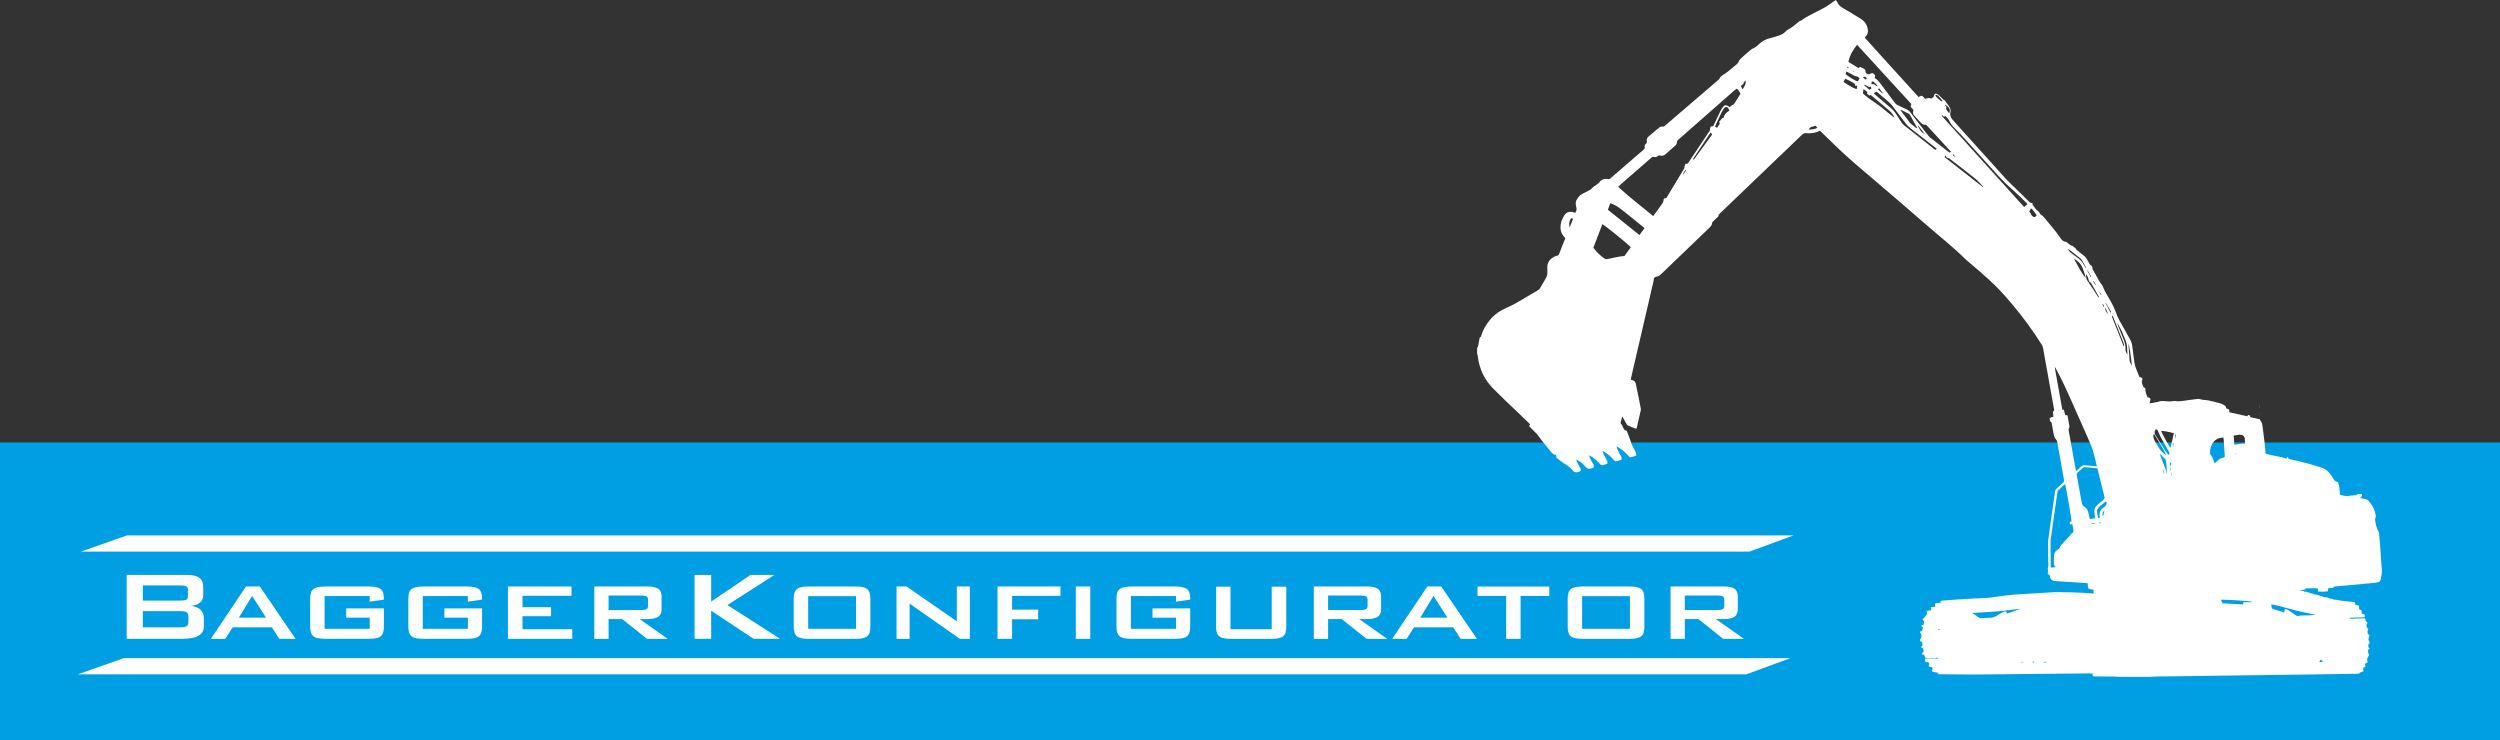 <?xml version="1.0" encoding="UTF-8"?>
<svg xmlns="http://www.w3.org/2000/svg" id="Ebene_1" data-name="Ebene 1" version="1.1" viewBox="0 0 4920 1456.4">
  <rect x="0" y="0" width="4920" height="1456.4" fill="#333333" stroke="none"/>
  <defs>
    <style>
      .cls-1 {
        fill-rule: evenodd;
      }

      .cls-1, .cls-2 {
        fill: #fff;
      }

      .cls-1, .cls-2, .cls-3 {
        stroke-width: 0px;
      }

      .cls-3 {
        fill: #009fe3;
      }
    </style>
  </defs>
  <rect class="cls-3" y="870.8" width="4920" height="585.6"></rect>
  <g>
    <polygon class="cls-1" points="159 1085.6 3442.7 1085.6 3529.5 1053.7 249.7 1053.7 159 1085.6"></polygon>
    <path class="cls-2" d="M249.2,1131.5h119.4c10.8,0,18.7,1.9,23.8,5.6,5,3.7,7.6,10,7.6,18.7v15.3c0,6.2-2.1,11.1-6.2,14.6-4.1,3.6-10.1,5.8-17.8,6.6,8.1,1,14.3,3.5,18.7,7.7,4.3,4.1,6.5,9.6,6.5,16.4v16.1c0,16.4-13.7,24.6-41.1,24.6h-110.8v-125.7ZM281.1,1152v30h74c5,0,8.8-.6,11.2-1.7,2.4-1.1,3.6-3.6,3.6-7.3v-11.9c0-3.7-1.2-6.2-3.6-7.3-2.4-1.1-6.2-1.7-11.2-1.7h-74ZM281.1,1202.7v31.9h74c5.6,0,9.6-.7,12-2.1,2.4-1.4,3.7-4.4,3.7-9.1v-9.5c0-4.7-1.2-7.7-3.7-9.1-2.4-1.4-6.4-2.1-12-2.1h-74Z"></path>
    <path class="cls-2" d="M484.1,1154.2h27.3l70.3,103.1h-32l-14.6-22.7h-77.2l-14.6,22.7h-28.4l69.2-103.1ZM523.5,1215.6l-27.3-42.9-26.2,42.9h53.5Z"></path>
    <path class="cls-2" d="M638.8,1173.2v64.3h88.8v-21.9h-46.3v-18.3h74.2v35.6c0,4.9-.5,8.9-1.5,11.9-1,3.1-2.7,5.6-5,7.4-2.3,1.9-5.4,3.2-9.2,3.9-3.9.7-8.7,1.1-14.6,1.1h-84.4c-5.7,0-10.5-.4-14.5-1.1-4-.7-7.1-2-9.4-3.9-2.3-1.9-4-4.3-5-7.4-1-3.1-1.5-7.1-1.5-11.9v-54.3c0-4.9.5-8.9,1.5-12.1,1-3.2,2.7-5.6,5.1-7.4,2.4-1.8,5.5-3,9.4-3.8,3.9-.7,8.7-1.1,14.3-1.1h84.4c11,0,18.8,1.5,23.4,4.6,4.6,3.1,6.9,9.3,6.9,18.5v2.7l-27.9,4.1v-11h-88.8Z"></path>
    <path class="cls-2" d="M832,1173.2v64.3h88.8v-21.9h-46.3v-18.3h74.2v35.6c0,4.9-.5,8.9-1.5,11.9-1,3.1-2.7,5.6-5,7.4-2.3,1.9-5.4,3.2-9.2,3.9-3.9.7-8.7,1.1-14.6,1.1h-84.4c-5.7,0-10.5-.4-14.5-1.1-4-.7-7.1-2-9.4-3.9-2.3-1.9-4-4.3-5-7.4-1-3.1-1.5-7.1-1.5-11.9v-54.3c0-4.9.5-8.9,1.5-12.1,1-3.2,2.7-5.6,5.1-7.4,2.4-1.8,5.5-3,9.4-3.8,3.9-.7,8.7-1.1,14.3-1.1h84.4c11,0,18.8,1.5,23.4,4.6,4.6,3.1,6.9,9.3,6.9,18.5v2.7l-27.9,4.1v-11h-88.8Z"></path>
    <path class="cls-2" d="M999.6,1154.2h125.2v18.3h-96.5v22.4h56.2v17.8h-56.2v25.6h97.9v19h-126.6v-103.1Z"></path>
    <path class="cls-2" d="M1169.6,1154.2h105.1c9.4,0,16.3,1.5,20.7,4.5,4.5,3,6.6,8.2,6.6,15.5v24.4c0,7.2-2.2,12.2-6.6,15.2-4.4,3-11.3,4.5-20.7,4.5h-16l55.4,39h-40.8l-48.8-39h-26.8v39h-28.1v-103.1ZM1197.7,1172v28.5h64.8c4.2,0,7.5-.5,9.6-1.6,2.2-1,3.3-3.3,3.3-6.7v-11.9c0-3.4-1.1-5.6-3.3-6.7-2.2-1.1-5.4-1.6-9.6-1.6h-64.8Z"></path>
    <path class="cls-2" d="M1563.6,1166.5c1-3.2,2.7-5.7,5.1-7.5,2.4-1.9,5.5-3.1,9.4-3.8,3.9-.7,8.6-1,14.3-1h90.2c5.7,0,10.4.3,14.3,1,3.9.7,7,1.9,9.4,3.8,2.4,1.9,4.1,4.4,5.1,7.5,1,3.2,1.5,7.2,1.5,12.1v54.3c0,4.9-.5,8.9-1.5,12.1-1,3.2-2.7,5.6-5.1,7.4-2.4,1.8-5.5,3-9.4,3.8-3.9.7-8.7,1.1-14.3,1.1h-90.2c-5.7,0-10.5-.4-14.5-1.1-3.9-.7-7.1-2-9.4-3.8-2.3-1.8-3.9-4.3-5-7.4-1-3.2-1.5-7.2-1.5-12.1v-54.3c0-4.9.5-8.9,1.5-12.1ZM1684.6,1237.5v-64.3h-94.1v64.3h94.1Z"></path>
    <path class="cls-2" d="M1764.4,1154.2h19.6l99,68.5v-68.5h25.7v103.1h-19.6l-99-69.4v69.4h-25.7v-103.1Z"></path>
    <path class="cls-2" d="M1963.2,1154.2h123.8v18.5h-95.2v27h51.3v19h-51.3v38.5h-28.7v-103.1Z"></path>
    <path class="cls-2" d="M2117.2,1154.2h28.4v103.1h-28.4v-103.1Z"></path>
    <path class="cls-2" d="M2225.6,1173.2v64.3h88.8v-21.9h-46.3v-18.3h74.2v35.6c0,4.9-.5,8.9-1.5,11.9-1,3.1-2.7,5.6-4.9,7.4-2.3,1.9-5.4,3.2-9.3,3.9-3.9.7-8.7,1.1-14.6,1.1h-84.4c-5.7,0-10.5-.4-14.5-1.1-3.9-.7-7.1-2-9.4-3.9-2.3-1.9-3.9-4.3-5-7.4-1-3.1-1.5-7.1-1.5-11.9v-54.3c0-4.9.5-8.9,1.5-12.1,1-3.2,2.7-5.6,5.1-7.4,2.4-1.8,5.5-3,9.4-3.8,3.9-.7,8.6-1.1,14.3-1.1h84.4c11,0,18.8,1.5,23.5,4.6,4.6,3.1,6.9,9.3,6.9,18.5v2.7l-27.9,4.1v-11h-88.8Z"></path>
    <path class="cls-2" d="M2421.6,1238.3h81.1v-83.8h28.7v78.7c0,4.9-.5,8.8-1.5,11.9-1,3.1-2.7,5.5-5.1,7.3-2.4,1.8-5.5,3.1-9.4,3.8-3.9.7-8.7,1.1-14.6,1.1h-77.2c-5.7,0-10.5-.4-14.5-1.1-4-.7-7.1-2-9.4-3.8-2.3-1.8-4-4.3-5-7.3-1-3-1.5-7-1.5-11.9v-78.7h28.4v83.8Z"></path>
    <path class="cls-2" d="M2585.6,1154.2h105.1c9.4,0,16.3,1.5,20.7,4.5,4.5,3,6.6,8.2,6.6,15.5v24.4c0,7.2-2.2,12.2-6.6,15.2-4.4,3-11.3,4.5-20.7,4.5h-16l55.4,39h-40.8l-48.8-39h-26.8v39h-28.1v-103.1ZM2613.7,1172v28.5h64.8c4.2,0,7.5-.5,9.6-1.6,2.2-1,3.3-3.3,3.3-6.7v-11.9c0-3.4-1.1-5.6-3.3-6.7-2.2-1.1-5.4-1.6-9.6-1.6h-64.8Z"></path>
    <path class="cls-2" d="M2809,1154.2h27.3l70.3,103.1h-32l-14.6-22.7h-77.2l-14.6,22.7h-28.4l69.2-103.1ZM2848.5,1215.6l-27.3-42.9-26.2,42.9h53.5Z"></path>
    <path class="cls-2" d="M2992.5,1257.3h-28.4v-84.5h-56.3v-18.5h141.2v18.5h-56.5v84.5Z"></path>
    <path class="cls-2" d="M3086.8,1166.5c1-3.2,2.7-5.7,5.1-7.5,2.4-1.9,5.5-3.1,9.4-3.8,3.9-.7,8.6-1,14.3-1h90.2c5.7,0,10.4.3,14.3,1,3.9.7,7,1.9,9.4,3.8,2.4,1.9,4.1,4.4,5.1,7.5,1,3.2,1.5,7.2,1.5,12.1v54.3c0,4.9-.5,8.9-1.5,12.1-1,3.2-2.7,5.6-5.1,7.4-2.4,1.8-5.5,3-9.4,3.8-3.9.7-8.7,1.1-14.3,1.1h-90.2c-5.7,0-10.5-.4-14.5-1.1-3.9-.7-7.1-2-9.4-3.8-2.3-1.8-3.9-4.3-5-7.4-1-3.2-1.5-7.2-1.5-12.1v-54.3c0-4.9.5-8.9,1.5-12.1ZM3207.7,1237.5v-64.3h-94.1v64.3h94.1Z"></path>
    <path class="cls-2" d="M3287.6,1154.2h105.1c9.4,0,16.3,1.5,20.7,4.5,4.5,3,6.6,8.2,6.6,15.5v24.4c0,7.2-2.2,12.2-6.6,15.2-4.4,3-11.3,4.5-20.7,4.5h-16l55.4,39h-40.8l-48.8-39h-26.8v39h-28.1v-103.1ZM3315.7,1172v28.5h64.8c4.2,0,7.5-.5,9.6-1.6,2.2-1,3.3-3.3,3.3-6.7v-11.9c0-3.4-1.1-5.6-3.3-6.7-2.2-1.1-5.4-1.6-9.6-1.6h-64.8Z"></path>
    <polygon class="cls-1" points="153 1327.1 3436.7 1327.1 3523.5 1295.2 243.7 1295.2 153 1327.1"></polygon>
    <path class="cls-2" d="M1366.9,1131.5h32.7v52.4l77.3-52.4h47l-92.4,59.2,103.8,66.5h-52.2l-83.5-55.3v55.3h-32.7v-125.7Z"></path>
  </g>
  <g>
    <path class="cls-2" d="M2907.9,684.3c.5-1.7,1.1-3.4,1.4-5.2.7-3.8,1.3-7.6,2.1-11.5.4-1.9.6-3.9,2.8-4.8.4-.2.6-.8.7-1.2,3.3-12.2,9.6-22.9,17.7-32.5,6.1-7.3,13.4-13.4,21.7-18,5.4-3,11-5.8,16.7-8.2,8.2-3.4,15.6-8.2,23.2-12.6,10.9-6.3,21.6-12.8,32.5-19.1,1.8-1.1,3.3-2.4,4.3-4.3,3.8-6.7,7.9-13.3,11.6-20.1,2.3-4.2,2.8-8.8,2.7-13.5,0-4.5-.7-9,.6-13.5,1.4-5,4.2-8.9,8.3-11.8,3.2-2.2,6.5-4.3,10.4-4.9,1.8-.3,2.9-1.2,3.6-3,3.9-10,7.9-20,11.8-30,.2-.5.3-1,.4-1.3-.2-.4-.2-.7-.4-.9-9.9-9.4-10.5-20.8-6.9-33,1.1-3.5,2.9-6.9,4.8-10.1,4.4-7.4,11.3-9.7,19.4-6.8.8.3,1.7.6,2.7.9,2-3.5,3.6-6.6,2.2-10.9-1-3.4-1.4-7.2-.9-10.7.3-2.6,2.4-5,3.8-7.4,1.2-1.8,2.5-3.7,4.1-5.1,2-1.7,4.4-3,6.7-4.3,1.5-.9,3.3-1.4,4.8-2.3,2.4-1.2,4.8-2.5,7.1-3.8,1.1-.6,2.5-1.1,3.2-2,3.8-4.8,9.3-7.3,14-11,1.4-1.1,2.6-2.4,3.6-3.8,3.5-4.6,8.3-5.8,13.7-5.5.6,0,1.3.2,1.9.3,2.1.6,3.6,0,5.2-1.5,15-13,30-25.9,45-38.9,6.8-5.8,13.5-11.7,20.3-17.5,1.8-1.5,2.7-3,2.1-5.3-.7-2.5.3-4.6,2.3-6.2,1.8-1.4,2.2-3,1.9-5.1-.7-4.1.8-7.2,4-9.8,6.4-5.2,12.6-10.7,19-16,2.4-2,5.1-3.6,8.5-3,2.1.4,3.4-1,4.7-2.2,14.5-12.5,29.1-24.9,43.6-37.4,20.4-17.5,40.9-35.1,61.3-52.6,1.2-1,2-2.2,2.7-3.8,1-2.2,3.6-3.8,5.7-5.5,1.1-.9,2.4-1.4,3.6-2.1,8.9-6.1,16.8-13.3,25-20.2,1.2-1,1.9-2.2,2.5-3.7.8-2.1,2-4.3,3.6-5.8,6.3-5.8,12.7-11.4,19.3-16.9,1.9-1.6,3.9-3.1,6.2-4,3.9-1.6,7-4.3,10-7.2,6.7-6.3,14.3-10.9,23.5-12.8,5.9-1.2,11.7-3.4,17.4-5.2,4.7-1.5,9-3.9,12.4-7.7,2.5-2.8,5.9-4.3,9.1-6.3,5.4-3.3,10.2-7.5,15.1-11.5,1.8-1.4,3.3-3.2,5.9-3.5.8,0,1.6-.9,2.3-1.4,5.2-4.1,11-7.2,16.9-10.2,8.6-4.4,17.2-9.1,25.9-13.4,6.8-3.4,12.6-8.2,18.8-12.4,1.6-1.1,3.2-2.1,5.2-3.3,1.2,1.9,2.3,3.5,3.1,5.2,2.2,4.8,5.9,7.9,10.4,10.5,11.8,6.8,23.4,13.9,35,21,7.9,4.8,12.6,11.8,14.2,20.8,1,5.7-.2,10.8-4.8,14.8-.3.3-.5.6-.8.9,0,0,0,.2-.4.9,34.9,39,70.5,77.6,105.8,116.7,1.4-.6,2.7-1.1,3.9-1.8,1.9-1,3.4-.7,4.8.9,1.4,1.6,2.9,3.2,4.3,4.7,6.7-2.2,7.2-2.2,12-.5,1.1-.7,2.2-1.6,3.4-2.3,1.2-.7,1.7-1.6,1.9-3.1.7-4.3,3.6-5.7,7.2-3.3,2.8,1.8,5.2,4.2,7.5,6.6,1.7,1.7,3,3.8,5.5,4.7.9.3,1.6,1.3,2.2,2.1,2.1,2.9,3.9,6.1,6.2,8.8,3.9,4.6,5.3,9.7,3.6,15.5-.5,1.7,0,3.1.4,4.8,1.3,5.2,4.9,8.7,8.3,12.4,13.5,15,27.1,30,40.6,45,13.9,15.4,27.7,30.8,41.6,46.1,6.8,7.5,13.4,15.1,20.3,22.4,5.9,6.2,12.2,12,18.3,17.9,8.4,8.2,16.8,16.5,25.2,24.8,2,2,4,3.5,7.4,2.9-1.1,2.2-.2,3.5,1,5,2.1,2.5,3.9,5.4,6,7.9.9,1.2,2.3,2,3.5,2.9.4.3.8.7,1.2,1,2.2,1.6,1.9,4.9,4.8,6.3,2.2,1.1,4.1,3.1,5.7,5,11.3,13.9,23.3,27.1,33.3,41.9,2.2,3.3,4.9,6,9.2,6.3,1,0,2.1.9,3,1.6,2.1,1.5,4.1,3.2,6.2,4.7,1,.7,2.2,1,3.4,1.5.8.4,1.9.6,2.3,1.2,1.7,2.4,5.4,2.7,6,6.2.1.7,1.3,1.2,2,1.7,4.7,3.7,9.4,7.3,14,11.1,1.7,1.5,3.3,3.3,4.5,5.2,2.3,3.6,4.2,7.4,6.3,11.1.6,1.1,1.2,2,2.7,2.5,1.7.6,2.5,2.3,2.5,4.3,0,1.1,0,2.3.5,3.2,4.6,8.4,9.3,16.8,14.1,25.1,1.7,2.9,4.5,5.2,5.7,8.2,5.4,13.9,14.4,25.9,20.8,39.2,3.3,6.7,5.7,13.9,8.6,20.8,1.1,2.6,2.3,5.2,3.7,7.7,6.7,12,13.3,24,20.2,35.9,2.7,4.7,4.4,9.5,5,14.9,1.2,10.7,2.6,21.3,4.2,32,.5,3.4,1.4,6.9,2.6,10.1,2.2,6.1,4.8,12,7.2,18.2.9.1,1.8.2,2.6.4,2.6.8,4.2,2.8,3,5.3-2,4.1-.4,7.3,1,10.9,1,2.5,2.3,4.6,4.9,5-.2,6.6,1.8,12.4,4.5,18.2.7,0,1.4,0,2.1.3,3.1.9,4,2.6,3.2,5.8-.4,1.8-.8,3.5-1.4,5.9,3-.5,5.3-.8,7.5-1.3,4.3-.9,8.7-1.6,12.9-2.8,4.8-1.4,9.5-.3,14.3,0,4.1.3,8.1.4,12.2-.4,3.1-.6,6.4.2,9.6.3,1.7,0,3.4,0,5-.2,9.1-1.2,18.2-2.5,27.3-3.7,1.9-.3,3.8-.6,5.8-.7,2.4-.2,4.7,0,7.1,1,2.7,1,5.8.8,8.7,1.2,1.9.2,3.9.3,5.7.7,7.9,1.9,15.9,3.7,23.7,6,3.4,1,6.6,3,9.5,5.1,1.1.8,1.1,2.9,1.7,4.7,1.6.6,3.9.8,5,2,1,1.1.9,3.4,1.3,5.6,11.4,2.5,23.1,5.2,35,7.8.3-.6.5-1.2.9-1.6,1.5-1.5,3.8-1.2,4.2.8.5,2.5,1.9,2.8,4,3.2,4.8.9,9.5,2.2,14.7,3.4,0-.3.3-.9.3-1,.7,1.3,1.4,3.1,2.5,4.7,1.9,2.6,2.9,5.5,3.3,8.6,1.4,10.7,2.8,21.3,4,32,.9,7.8,1.5,15.7,2.2,23.7,1,.3,2,.6,3,.8,10,2.1,20,4.1,30,6.3,2.6.6,5.1,1.6,7.9,2.5.5-1,1.1-2.1,1.8-3.4.6.4,1.3.6,1.4,1,.5,3,2.8,3.3,5.1,3.8,20.8,4.2,41.3,9.9,61.4,16.5,7.4,2.4,13.1,7.2,17.5,13.5,2.7,3.9,5.2,8,7.9,11.9.6.9,2,1.4,3.1,1.8,3.7,1.1,3.7,1,4.3,4.7.2,1.5,1.4,2.8,1.5,4.2.6,5.6,1.1,11.3,1.6,17.4,6.7,1,13.8,3.9,21.4,1.1,1.1-.4,2.7.7,3.6.2,1.7-.9,3.3-.9,5.1-.5.5.1,1.2,0,1.5-.2,3.3-4,7.6-1.3,11.5-2.2.2,3.6-.5,6.1-3.9,7.6,3.2.6,6.1,1.2,9,1.7,4,.7,7.3,2.4,9.6,6,.4.7.9,1.3,1.4,1.8,6.7,7.4,9.5,16.5,11.3,26,.2,1,0,2.5-.5,3.3-1.3,1.7-1.2,3.4-.9,5.2,1.2,7.8,2.6,15.6,6.9,22.5.5.8.7,1.9.8,2.9.8,8.6,1.7,17.3,2.3,25.9.9,13.3,1.7,26.6,2.5,39.9,0,.9.4,1.7.6,2.6v9.3c-.3,2-.4,4-.8,6.1-.5,2.7-.9,5.3-1.6,7.9-.6,2.4-2.4,4-4.8,4.6-2.8.7-5.6,1.3-8.4,1.5-19.9,1.9-39.9,3.7-59.9,5.5-5.9.5-11.9,1-17.8,1.5-.4,0-.7.2-1.2.3-.3.8-.6,1.6-.9,2.5-3.4.2-6.8.5-10.2.7,0,2.2-.2,4-.3,6-6.6.8-12.8,1.1-19.3.3-.3-2.1-.6-4-.9-6.1-8.1-.5-15.8-.5-23.5.3-.5,0-1.2.3-1.3.6-.6,2.7-2.7,1.8-4.4,2.1-1.7.3-3.7-.2-5.9,1.3,3.3,1.2,6.6-.4,8.7,2.4,3.2-.7,6.1.5,8.9,1.5,2.8.9,5.3,2.4,8.4,2.2.3,0,.7.7,1.1,1,.4.3.9.7,1.3.7,2.7-.3,5.2.6,7.8,1.3,2.9.7,5.4,3.3,8.8,2.3.2,0,.8.3.9.6.6,1.4,1.8,1.2,3,1.2,1,0,2.1-.1,3.1,0,3.9.9,7.3,3.4,11.5,3,.3,0,.8.2,1,.5.9,1.4,2.2,1,3.5,1.1,1.3.1,2.5.3,3.8.5,4.1.7,8.3,1.6,12.4,2.1,7.5.9,15.1,1.4,22.7,2.2.6,1,1.3,2.1,2,3.1-.5.6-1,1.2-1.6,1.9,2.7.5,5.3.8,7.6,1.6.8.3,1.4,1.6,1.7,2.6.2.6-.4,1.5-.4,2.2-.2,2,1,3.5,2.8,3.9q2.9.6,2.5,3.7c-.4,2.9.5,4.3,3.5,4.7,1.8.3,2.5,1.2,2.6,2.8,0,1.1,0,2.2,0,3.5-10.1.3-19.9.7-30.3,1,1.3,1.4,2,2,3.7,1.9,8.5-.4,17.1-.6,25.6-.8.5,0,1,.2,1.5.3.2.5.5,1,.7,1.5.9,2.1.4,5,3.5,6,.4.1.7,2.2.4,2.4-3,2.2-1,5-.9,7.5,0,.7.8,1.6,1.4,2,1.8.9,1.8,1.7.6,3.2-1.2,1.4-1,7.7.5,8.3,3.8,1.7,2.2,4.2,1.4,6.4-1.1,3-1.2,5.6.9,8.3,1,1.3,1.5,2.7-.6,3.8-.6.3-1.1,1.3-1.2,2.1-.5,3-.2,5.8,2.4,8.3-1.9,1-3.6,1.7-3.1,4,.4,1.8,0,4,.9,5.5,1.4,2.8,1.7,2.8-.2,5.3-2.2,2.9-3.4,5.9-1.9,9.6.8,2,.3,2.8-1.7,3.4-3.2.8-3.7,1.7-2.6,4.8.3.9.4,1.8.7,2.8-5.4,1.3-5.5,1.5-4.2,6.9.2.8-.2,1.8-.2,2-2.8,1.1-5.6,1.4-6.9,2.9-1.6,1.9-3.2,1.8-5,1.8-26.8.4-53.6.9-80.4,1.3-34.3.5-68.6.9-102.9,1.3-17.5.2-35,.5-52.4.7-23.6.3-47.1.7-70.7,1-28.9.4-57.7.7-86.6,1.1-4.9,0-9.8.4-14.7.7h-61.4c-1.5-.2-3.1-.5-4.6-.5-13.6-.2-27.2-.3-40.8-.4-1.6,0-3.1,0-4.7,0-.9-1.1-1.7-2.2-2.8-3.5,1-.6,1.8-1,3.4-1.9-3.3-.2-5.8-.5-8.4-.5-24.2.2-48.4.5-72.6.7-28.6.3-57.2.6-85.8.9-23,.2-46.1.6-69.1.6-22.3,0-44.5-.3-66.8-.5-1.4,0-2.8-.2-5-.3,1.4-1.1,2.1-1.7,2.9-2.3-3.9-.7-7.6-1.4-11.3-2.1-2.3-.4-2.9-1.7-2-3.9,1.7-3.9.5-5.7-3.8-6-3.3-.2-3.7-.7-2.4-3.6,1.4-3.1,0-5.5-3.6-5.7-.5,0-1,0-1.6,0-1.7-.1-2.6-1.1-2.6-2.7,0-1.3.1-2.5.2-4.2h25.7c-1.3-1.3-1.9-1.9-2.3-2.4-.4,0-.7,0-.7,0-.6,1.8-2.2,1.6-3.5,1.6-4.9,0-9.8,0-14.8,0-3.5,0-4-.4-5.1-3.5-.3-1-.6-2-1-3.1-1.2-.2-2.5-.5-3.7-.7-.7-1.6-1.1-3.1.9-4,1.4-.6,1.8-1.7,1.4-3.2-.4-1.8-.6-3.6-.9-5.2-.4-.3-.6-.4-.9-.5-1-.4-2.6-.4-3-1.1-.9-1.6,1-2,1.8-2.8.5-.5,1-1.6.9-2.3-.2-2-.7-4-1.1-6.2-1.3-.2-2.4-.4-3.5-.6-1.6-2.6.4-4.5,1.4-6.4,1.7-3,1.5-7.2-.8-9.6-.5-.6-.9-1.5-.9-2.3,0-1.2.9-1.7,2.1-1.7.6,0,1.2-.2,2-.3.3-1.4.6-2.8,1-4.2.5-1.9.7-3.5-1.5-4.6-.6-.3-.7-1.4-1.3-2.4,1.7-.4,2.9-.7,4.4-1.1.3-1.5.7-3.1,1.1-4.7.5-1.7.1-2.9-1.4-4-1.9-1.4-1.8-2.5.3-4.1,2.1-1.6,3.8-3.4,5.3-5.7,1.7-2.5,2.2-4.6.8-7.1,2.1-4,6.3-1.5,9.4-3.2-.2-.9-.3-1.9-.5-2.9-.5-2.4-.2-3.1,2.2-3.3,1.9-.2,3.8-.2,6.1-.3-.2-1.4-.2-2.4-.4-3.4-.6-2.7-.2-3.5,2.6-3.8,2.5-.3,5.1-.4,7.8-.6.3-1.3.6-2.5.9-3.9.7-.2,1.5-.4,2.2-.5,13.7-1,27.3-2.2,41-3,16.1-1,32.3-1.5,48.5-2.5,6.1-.4,12.2-1.5,18.4-2.3,5.4-.7,10.7-1.5,16.1-2.2,6.5-.8,13.1-1.5,19.7-2,12.1-.9,24.3-1.6,36.4-2.3,14.9-.9,29.7-1.9,44.6-2.6,6.5-.3,13.1.3,19.7.4,3.3,0,6.7,0,10,.1,8.3.3,16.7.5,25,1,6.3.3,12.5.9,19.2,1.4-.1-2.7-.3-5.1-.4-7.4-2.4-.5-4.6-.8-6.7-1.2-2.8-.5-3.7-1.4-4.1-4.2-.3-2.3-.4-4.6-.6-7.3-1.1-.2-2.1-.5-3.2-.6-14.5-.9-28.9-1.8-43.4-2.7-5.9-.4-11.9-.8-17.8-1.2-5.3-.3-9.2-3.8-10-9-.2-1-.2-2-.3-3.3-1.1-.3-2.2-.5-3.8-.9,0-1.9.1-3.9.3-5.9,0-.3.6-.8.5-1-2.2-4.9,1.1-9.7.3-14.7-.7-5.2-.2-10.6-.3-15.9,0-5.2.1-10.4-.2-15.5-.6-9.6.7-19.1,2.1-28.6,3.1-21.3,6.1-42.5,9.1-63.8.8-5.5,1.6-11,2.3-16.5.4-3.2,1.8-5.8,4.3-8,3.8-3.3,7.4-6.9,11.3-10.1,2.2-1.8,2.8-3.6,2.2-6.3-2.8-15-5.4-30.1-8.1-45.1-1.7-9.4-3.4-18.8-5-28.3-.4-2.2-1-4.2-2.6-5.9-2.6-2.7-3.9-6-4.5-9.7-1.1-6.9-2.5-13.8-3.7-20.6-.4-2.4-.7-4.8-3.5-5.1-.4-2.1-.7-3.9-1-6,1.8-1.9,4.6-2.4,7.6-3.2-.4-3.4-.7-6.7-1.1-10.2,2.8-.7,2.7-2.5,2.3-4.8-5.3-29.4-10.6-58.8-15.9-88.3-1.9-10.7-3.7-21.4-5.7-32.1-.4-2-1.2-4-2.2-5.7-17.3-27.7-36.6-54-57.6-79.1-15-17.9-30.6-35.3-48-50.8-11.5-10.2-22.9-20.6-34.8-30.3-4-3.3-8-6.6-11.7-10.2-22.5-22.4-47.6-41.9-71.4-62.7-34.7-30.3-69.9-60.2-104.8-90.2-19-16.3-38.2-32.2-56.8-49-15.2-13.7-29.6-28.2-44.4-42.4-2.4-2.3-4.8-4.7-7.1-6.9-.5,0-.8-.2-1,0-8.3,4.5-17.2,5.5-26.4,4.6-3.3-.3-5.5.6-7.9,2.9-52.1,50-104.3,100-156.5,150-2,1.9-3.9,3.8-5.8,5.7-1.1,1.1-2.7,2-2.2,4.2.1.6-1.1,1.7-1.8,2.4-2.7,2.6-5.4,5.3-8.2,7.8-1.6,1.4-2.8,2.9-3,5.2-.3,2.9-2,5.1-4.2,7.2-32.1,30.7-64.1,61.5-96.1,92.3-2.3,2.3-4.8,4-8,4.4-2.8.4-4.7,1.9-6.1,3.7-.2,2-.1,3.7-.5,5.2-13.3,57.2-26.6,114.5-39.9,171.7-1.5,6.6-3,13.1-4.5,19.7-.2.9-.2,1.7-.4,2.7,1,.3,1.8.7,2.7.9,4.1.9,6.4,3.5,7.2,7.6,1.8,8.9,3.7,17.7,5.5,26.6,1.5,7.2,2.8,14.5,4.2,21.7.2,1,.4,2.1.1,3-2.6,11.7-5.3,23.5-8,35.2,0,.4-.3.7-.6,1.4-.9-.1-1.9,0-2.8-.4-4.2-1.6-8.4-3.4-12.6-5.1-2.5-1-3.9-2.8-5-5.1-2.3-4.3-4.7-8.5-7.1-12.8-.3,0-.6.1-.8.2-1,4-2,7.9-2.8,11.9-.1.5.1,1.4.5,1.7,2.8,2.4,3.5,5.9,5.1,9,.6,1.1,1.4,2.2,2.2,3.2.3.4.8,1,1.1,1,3.4-.7,3.7,2.1,4.4,4.1,2.6,6.7,5.3,13.5,7.6,20.3,2,6,4.9,11.4,8,16.8.9,1.7,1.4,3.6,2,5.4.6,2-.3,3.2-2.2,3.7-2.9.8-5.7,1.6-8.6,2.4-1.5.5-2.4-.3-3.4-1.2-2.7-2.8-5.4-5.5-8.1-8.4-4.7-4.9-10.5-8.2-16.6-11.9.7,4.3,2.2,7.8,4,11.2,1.3,2.5,2.8,5,4.2,7.4.4.8.9,1.6,1.2,2.4,1.5,4.2.9,5.5-3.4,6.7-2.7.7-5.7,2.2-8.2,1.6-2.3-.6-4.1-3.4-5.9-5.3-5.5-6-11.6-10.9-19.6-14.9.8,2.5,1.3,4.6,2.2,6.5,1.6,3.3,3.4,6.4,5.1,9.6.7,1.3,1.5,2.5,2,3.8,1.5,3.9.8,5.4-3.2,6.5-2.6.7-5.5,2.2-7.8,1.6-2.3-.6-4.1-3.3-6-5.3-5.3-5.6-11.1-10.5-18.8-14.1.9,2.5,1.4,4.6,2.3,6.5,1.6,3.2,3.5,6.4,5.2,9.5.5.9,1.2,1.8,1.4,2.7,1,4.4,1.5,4.9-3.3,6.8-5.6,2.2-9.2,1-13-3.5-4.7-5.7-10.5-10.3-17.7-13.7.2,1.1.2,1.9.5,2.6,1.2,2.7,2.5,5.4,3.8,8,1.1,2.2,2.6,4.2,3.6,6.4,2.2,4.5,1.4,5.5-3.2,7.3-5.1,2-8.5,1.1-12-3.2-4.5-5.5-10.4-9.6-16.5-13.3-5.5-3.4-10.4-7.7-15-11.2-.4-2.1-.5-3.5-1-4.8-.6-1.6-2.4-1.2-3.6-1.7-1.7-.8-3.6-1.8-4.7-3.2-8.8-10.8-18-21.4-26.1-32.9-4.4-6.3-10.3-10.7-15.2-16.3-1.1-1.2-2.4-2.3-3.7-3.6.8-1.1,1.4-2,2.2-3-.4-.6-.8-1.3-1.3-1.8-5.7-5.5-11.4-11-17.1-16.5-18.3-17.6-36.9-34.9-54.7-53-17.1-17.3-26.9-38.4-29.8-62.7-.2-2-.9-4-1.4-6,0-3.9,0-7.8,0-11.7ZM3418,174.7c-1.8,1.2-3.7,2.3-5.3,3.7-29.8,26.1-59.5,52.3-89.3,78.5-6.8,6-13.6,12-20.4,18-1.6,1.4-2.8,2.7-2.8,5.2,0,2.4-1.3,4.7-3.2,6.4-6.5,5.7-13,11.5-19.5,17.2-3.2,2.8-6.8,3.6-10.8,2.3-1.6-.5-2.7-.2-3.9.9-2.2,2-4.8,2.8-7.5,2-2.5-.8-4,.2-5.8,1.8-19.2,16.8-38.4,33.5-57.6,50.2-2.4,2.1-4.7,4.3-7.2,6.6,21.9,20.9,45.9,38.6,68.5,57.6.6-.4.9-.5,1-.7,6.1-8.4,12.1-16.8,18.2-25.2.3-.5.5-1.1.7-1.7.4-1.9.7-3.9,1.2-5.7.2-.7,1.4-1.8,1.8-1.7,3.5.9,4.2-1.9,5.4-3.9,11-18.2,21.9-36.4,32.9-54.6.3-.5.8-1.3.7-1.7-1.2-2.2,1.5-3.6,1.1-5.8-.2-.8,1-2.2,2.5-1.7,1.7.5,2.7-.6,3.6-1.7.8-1,1.5-2.1,2.2-3.2,12.5-18.7,25.1-37.4,37.5-56.2,1.4-2.1,3.8-3.9,3.2-7.1-.2-1.2.5-2.6,1.1-3.9.3-.8,1.3-1.9,1.8-1.8,4.1.7,4.6-2.5,5.8-5,3.8-8.1,7.5-16.2,11.5-24.2,1.7-3.3,3.8-6.5,6-9.5,2.1-2.9,5-3.4,8.2-1.8,1.6.8,3,1.9,4.3,2.7,2.2-1.6,4.1-3.5,6.3-4.5,1.3-.6,2.2-1.1,2.9-2.2,4.1-6.5,8.2-13.1,12.3-19.6-2.4-3.6-3.7-7.3-7.3-9.9ZM4126.7,917.6c-1.2-5.1-2.4-9.5-3.4-13.9-2.9-13.5-7.4-26.4-13.1-38.9-11.2-24.8-22-49.7-33-74.5-9.5-21.5-19.3-43-30.6-63.7-.6-1.2-1.3-2.4-2-3.5-.3.1-.5.2-.8.3,5,27.6,9.9,55.2,14.8,82.6,1.3.2,2.2.4,3.1.6.9,3.5,1.8,7,2.6,10.3,1.6.1,2.9.2,4.5.4,1.3,7.4,2.6,14.6,3.8,21.9.2.9,0,2.2-.5,2.9-1.5,1.9-1.1,3.9-.8,5.9,4.6,25.5,9.1,51,13.7,76.4.1.8.5,1.6.9,2.8,3.5-3.2,6.7-6,9.8-8.9,2.2-2.1,4.8-3,7.8-2.7,2.6.3,5.2.5,7.7.7,4.9.4,9.8.8,15.3,1.3ZM3654.7,88c-8.2,10.5-14.6,21.1-17,33.8,6.9,4.2,13.6,8.3,20.2,12.4.9-1,1.6-1.8,2.4-2.7,2.5,1.2,4.9,2.5,7.3,3.5,2.7,1.2,3.8,2.9,3.8,6-.1,3.6,5.4,6.6,8.5,4.6,2.2-1.4,4.4-2,6.9-1.3,1.2,1.4,2.3,2.7,3.5,4.1-.3,1.6-.6,3.2-.9,5.1,4.7,2.8,8.3,6.8,11.5,11.2,9.4,12.7,19,25.3,28.4,37.9,1.4,1.9,3.1,3.3,5.3,4.3,6,2.8,11.9,5.8,17.9,8.5,3,1.4,5.3,3.3,7.3,6,11.5,15.3,23.3,30.4,35.1,45.5.9,1.2,1.9,2.5,3.1,3.4,12.2,9.6,24.5,19.1,36.7,28.7,1.8,1.4,3.3,1.7,4.8-.2,0-.2,0-.3-.2-.4-15.7-17.2-31.5-34.4-47.3-51.5-.7-.7-2.1-1.3-3.1-1.2-4.1,0-6.8-2.2-9.3-4.9-4.2-4.6-8.4-9.1-12.6-13.7q-3.9-4.3-1.3-9.7c.1-.2,0-.5,0-1-1.2-1.3-2.3-2.8-3.8-4.1-2-1.8-2.2-3.7-.9-5.9.2-.4.4-.9.6-1.6-35.6-38.9-71.2-77.7-107.2-117ZM4063.9,952.6c-4.8,4.4-9.2,8.3-13.4,12.5-1.1,1.1-1.5,3-1.7,4.6-1.1,7-2.1,14.1-3,21.1-2.8,19.6-5.6,39.2-8.3,58.8-.8,5.8-2,11.5-2,17.3-.2,15.7.2,31.3.4,47,0,1,.2,1.9.4,3.2,3-.3,5.6-.5,9.2-.9-4.2-3.9-3.5-8.4-3.5-12.8,0-2.5.3-4.9.2-7.4-.2-6.7,2.5-11.7,8.4-15,1-.5,2.2-1.3,2.5-2.3,1.2-3.8,3.9-6.7,6.5-9.6,6.2-6.9,12.7-13.6,19-20.5.9-1,2.2-2.4,2.1-3.4-.5-4.6-1.5-9.1-2.3-13.6-1.8.2-3.1.4-4.7.5-.3-1.7-.6-3.1-.8-4.6,1.5-.5,2.7-.9,3.8-1.3.4-3.2-10.2-64.8-12.7-73.8ZM4127.7,921.5c-8.6-.8-16.8-1.6-25-2.1-1.3,0-3,.8-4.1,1.8-3.2,2.6-6.1,5.7-9.3,8.3-2.2,1.8-2.7,3.6-2.1,6.4,3.4,17.9,6.6,35.9,9.7,53.8.6,3.2,1.8,5.4,4.6,7,4.2,2.3,6.6,6.1,8,10.6.7,2.2,1.1,4.5,1.6,6.8.5,2.3,1,4.7,1.5,7.3,3.8-.5,7.3-.9,10.8-1.3-.1-1.3-.2-2.1-.3-3-.5-3.1-1-6.1-1.4-9.2-.6-5.9,1.4-10.6,6-14.3,3.1-2.5,6.2-5.1,9.3-7.7.9-.7,1.8-1.5,2.6-2.3,1.9-1.8,2.6-3.8,1.8-6.6-1.8-6.5-3.3-13-4.9-19.6-2.9-11.8-5.8-23.6-8.9-35.8ZM3153.5,441.1c-6.1,15.8-12,31.2-17.8,46.4,6.2,8.4,13.3,15.3,21.5,21,2.1,1.5,4.1,1.7,6.5,1.3,11-2.1,21.9-5.3,33.2-6,4.2-5.8,8.4-11.5,12.5-17.2-3.3-4.5-44.9-38.4-55.9-45.6ZM3236.5,449c-1.2-1-2.1-1.9-3.1-2.7-8.7-7-17.3-14-26-21-7-5.6-13.9-11.2-21.1-16.5-5.2-3.8-10.9-6.7-17.2-8.8-1.7,4.4-3.2,8.6-4.8,12.8,20.8,16.7,41.4,33.2,62.2,49.8,3.4-4.8,6.6-9.1,9.9-13.7ZM3821.7,226.4c-.2.9-.5,1.4-.4,1.5,54.1,59.9,108.3,119.9,162.2,179.6,2.4-2.1,4.5-3.9,6.7-5.8-.6-.7-1.3-1.6-2.1-2.4-6.7-6.5-13.2-13.2-20.2-19.4-12.2-10.7-24.1-21.7-35-33.7-20.8-22.9-41.5-45.9-62.4-68.8-8.3-9.1-16.5-18.2-25.3-26.8-3.8-3.7-6.8-7.8-8.9-12.5-1.8-4-4.9-6.5-7.5-9.8-3.4,3-4.8-.7-7.3-1.9ZM4357.9,911.7c2.5-1.9,4.7-3.2,6.4-5.1,2.8-3.1,6.1-4.9,10.2-5.7,3.7-.7,4.1-1.4,3.8-5-.6-9.4-1.2-18.8-1.9-28.2-.2-2.2-.5-4.3-.7-6.6-7.6.3-14.1,2.4-19.1,8.3-5.6,6.7-7.7,14.5-7.2,23.1,0,.7.3,1.6.8,2.1,4.1,4.7,6,10.4,7.5,17.2ZM3687.3,183.5c1.2,1.1,2.2,2,3.1,2.9,10.6,9.1,21.4,18,31.9,27.2,2.9,2.5,5.5,5.5,7.7,8.7,4.4,6.3,8.3,12.8,12.5,19.2,1.2,1.8,2.7,3.5,4.4,4.8,9.8,7.8,19.8,15.5,29.6,23.3,10.1,7.9,20.1,15.9,30.2,23.8,2.5,2,2.6,1.9,5-.5-1-.8-2-1.7-3-2.4-16.6-12.9-33.2-25.7-49.6-38.7-3.1-2.5-6-5.4-8.4-8.5-8.9-11.6-17.6-23.4-26.5-35-2.3-2.9-4.9-5.7-7.7-8.1-6.9-6.1-14-11.9-21-17.9-.8-.7-1.6-1.2-2.6-1.9-1.8,1.1-3.6,2.1-5.6,3.3ZM3975.5,1198.6c0-.2,0-.3,0-.5-15.7,1.8-31.3,3.9-47,5.3-15.6,1.3-31.3,1.9-47.1,2.8,4.2,2.9,8.2,5.6,12.1,8.6,1.7,1.3,3.3,1.8,5.3,1.7,5.6-.3,11.1-.8,16.7-.7,5.1.1,9.6-1.2,13.9-3.9,4.3-2.8,8.9-5.3,13.5-7.7,3.7-2,5.8-1.1,6.8,2.7,0,.2.4.3.6.5,8.3-2.9,16.7-5.9,25.1-8.8ZM4471.1,1197.7c8.1,2.5,16.1,5.1,24.5,7.7,0-1.1,0-1.7,0-2.3,0-4.2,2.2-5.4,5.9-3.5.8.4,1.5,1,2.3,1.5,4.9,3.3,9.9,6.6,14.8,10,1.6,1.1,3.1,1.6,5.1,1,1.8-.5,3.8-.7,5.7-.8,5.6-.2,11.1-.2,16.7-.4,3.8-.1,7.6-.4,12.1-.7-4.9-1-9.2-1.8-13.4-2.8-7.9-1.7-15.8-3.4-23.7-5.3-7-1.7-14-3.6-20.9-5.5-4.5-1.2-8.9-2.7-13.4-3.8-5-1.2-10.1-2.2-15.1-3.2-.7-.1-1.4,0-2.2,0,.6,2.9,1.2,5.4,1.8,8ZM3675,181.2c-2.4-2-4.8-3.9-7.5-6.1-.4,2.5-.7,4.4-1.1,6.2-.4,1.7,0,2.9,1.4,4.1,3.9,3,7.5,6.3,11.5,9.2,8.6,6.2,17.7,11.6,25.8,18.6,6.8,5.8,13.9,11.2,20.9,16.8.6.5,1.4.7,2.7,1.4-3.4-6-6.8-11-11.8-14.8-2.3-1.7-4.4-3.7-6.5-5.5-9.5-8-19-16-28.6-24.1-1,.4-1.9.7-3,1.1-1.6-1.3-3.1-2.6-4.5-3.8.3-1.2.5-2.1.7-3.1ZM4270.7,881.2c.3,0,.6-.1.9-.2,2.2-9.5,4.4-19,6.6-28.4-8-2.5-22.3-5-25.2-4.5,5.1,11.5,11.7,22.1,17.7,33.1ZM4397.2,875.5c3.9-.8,7.1-1.6,10.4-2,3.4-.4,6.8-.3,10.3-.4,0-.8.1-1.3.1-1.8,0-2.6-.3-5.2-.3-7.7,0-5.2-4.5-8-8.7-8.1-4.3-.1-8.6,1.2-13.1,1.9.4,6.2.8,12,1.2,18.1ZM4431.9,1185.1c0-.3,0-.6,0-.9-3.4-1.4-55.6-4.7-61.1-3.8,1,2.2,2,4.4,3.2,6.9,13.4.7,26.9,1.4,40.5,2.2.1-1.6.2-2.7.4-4.4h17.1ZM3826.9,309.2c25.3,19.8,50.3,39.4,75.3,58.9,0,0,.3,0,.3,0,0,0,.1-.2.4-.6-4.7-5-9-10.6-14.4-15-16.8-13.6-34.1-26.6-51.2-39.9-.9-.7-2-1.2-3-1.4-2.7-.5-4.4-1.8-5-4.5,0-.1-.4-.2-.9-.4-.5.8-.9,1.7-1.6,2.9ZM4242,845.3c-.3.9-.6,1.7-1,2.5-1.5,2.9-1,5.4.8,8.2,6.2,9.7,12,19.6,18.2,29.3,2.2,3.5,5.1,6.7,7.6,10.1,2.4-2.5,2.5-2.9,1.2-5.4-1.3-2.5-2.8-5-4.1-7.5-6.2-11.6-13.5-22.7-18.2-35.1-.8-2.2-2.5-2.3-4.4-2.2ZM3379,251.6c2.3-4.2,7.2-7.1,4.4-12.2,1.5-1.7,3.1-3.1,4.2-4.8,1.1-1.8,2.4-2.8,4.2-2.1,1.4-7.1,5.9-11.5,11.6-14.7-.7-1.5-1.1-2.5-1.6-3.6-1.9-4.3-6.3-4.8-8.9-1-2,3-3.9,6.1-5.5,9.3-3.6,7.3-6.9,14.8-10.3,22.2-.6,1.4-1.2,2.8-1.9,4.3,1.2.8,2.2,1.5,3.8,2.6ZM3740.6,216c-.1.2-.3.5-.4.7.2.3.3.7.5,1,5.7,7.7,11.5,15.3,17.3,22.9,1.1,1.4,2.3,2.8,3.7,3.9,3,2.5,6.1,4.8,9.2,7.1.6.5,1.4.8,2.4,1.4-.2-.9-.3-1.3-.4-1.6-4.5-8.1-9-16.3-13.6-24.4-.7-1.2-1.6-2.6-2.8-3.2-5.2-2.7-10.6-5.2-15.9-7.8ZM4239.5,854.6c-.4,0-.9.2-1.3.2-.2,1.9-.8,3.9-.4,5.6.8,3.1,2.1,6.1,3.6,8.9,2.4,4.4,5.3,8.6,7.8,12.9,1.9,3.3,4.3,6.1,7.2,8.5,2.5,2,4.9,4.2,7.4,6.3-6.7-15.1-16.1-28.4-24.3-42.5ZM3627.9,161.4c8.6,5.1,16.4,11.1,26.2,14,.3-2.5.6-4.7.9-7.1-1.7.4-2.7.6-4.2.9,1.1-3.2-.7-4.6-2.9-5.8-3-1.7-6-3.5-9.1-5.1-2.5-1.3-5.1-2.2-7.6-3.3-1.2,2.3-2.1,4.1-3.3,6.4ZM3366.6,260.6c-11.9,17.9-23.6,35.3-35.1,52.7,2,1.6,2.5,0,3.1-.7,2.7-3.6,5.3-7.3,8-10.9,8.7-12,17.5-24,26.2-36,.2-.3.3-.7.5-1.2-.8-1.1-1.6-2.2-2.7-3.9ZM4132.6,1018.7c0-.9-.2-1.5-.2-2.1,0-.6-.2-1.3-.3-1.9-.6-7,1.9-12.6,8-16,2.6-1.5,3.9-3.3,5.1-5.8,1.1-2.5,1.1-4.3-.9-6.2-4.5,3.7-8.9,7.3-13.2,10.9-3.1,2.6-4.5,6-4,10,.4,3.6,1.2,7.1,1.8,10.7,0,.3.4.6.7,1.1,1-.2,1.9-.4,3-.6ZM3659.9,153.8c-2.1-1.2-4.4-3.5-6.8-3.7-3.5-.2-5.8-2.2-8.6-3.8-3.5-1.9-7-3.6-10.8-5.6-.4,1.3-.7,2.1-.9,2.9-.2,1-.3,2-.5,2.8,3.4,2.3,6.5,4.6,9.7,6.6,2.8,1.8,5.9,3.3,8.7,5,1.9,1.2,3.9,1.9,6,1.6,1-2,2-3.8,3.1-6ZM4103.6,545.9c.3-.1.6-.2.9-.3-.3-1.2-.5-2.3-.9-3.5-1.4-4.2-2.8-8.3-4.2-12.5-3.2-9.2-9.2-15.9-17.9-20.4,7.3,12.3,12.9,25.5,22.1,36.7ZM4186.8,697.6c-.2-3.2-.4-6.4-.5-9.5-.2-7.5-1.2-14.9-4.6-21.8-2.2-4.4-3.5-9.2-5.6-13.6-2.6-5.4-5.6-10.6-8.4-15.9-.2.1-.5.2-.7.3.4,1.2.8,2.4,1.2,3.5,3.6,9,7,18.1,10.8,27,2.6,6,4.3,12.1,3.9,18.7-.2,4.1,1.3,7.8,3.8,11.3ZM4251.8,893.9c-.3.2-.6.4-.9.5.4,1.2.8,2.4,1.2,3.5,3.4,8.7,6.8,17.3,10,26,1,2.6,1.4,5.5,2.1,8.2,0,.3.3.7.4,1-.2-8-.8-15.8-1.6-23.7-.4-3.5-1.3-6.9-4.9-8.7-.4-.2-.7-.7-1.1-1.1-1.8-2-3.6-3.9-5.3-5.9ZM4179.5,681.1c.3,0,.6-.1,1-.2-.3-1.6-.3-3.3-.9-4.8-7-17.8-14.1-35.6-21.3-53.3-.2-.5-.7-.9-1.2-1.4-1.7,1.6-.5,2.9,0,4.1,7.1,17.9,14.3,35.8,21.4,53.7.3.7.6,1.3,1,2ZM4129.9,585.5c.3-.1.6-.2.8-.3-.1-.7-.1-1.4-.5-2-4.8-8.6-9.6-17.1-14.5-25.6-.4-.8-1.1-1.8-1.7-1.9-1.9-.4-2.4-1.8-3.1-3.1-.8-1.6-.9-3.5-1.3-5.2-.6-2.9-2.8-5.4-4.3-8.1,0,3.3.3,6.4.8,9.4.2,1,.7,1.9,1.3,2.7,4.8,7.2,9.6,14.4,14.4,21.6,2.7,4.2,5.4,8.4,8.1,12.6ZM3997.1,410c-1.3,2.3-2.4,4.2-3.4,6.1,1.1,1.9,2.6,3.3,3.3,5.5.7,2.2,3,4.3,5.1,5.5,2.2,1.2,3.8-1.5,5.6-2.5.2-.1.2-.4.5-.9-3.5-4.5-6-9.9-11.1-13.7ZM4070.7,490.5c-.2.2-.5.4-.7.6,1.3,1.7,2.4,3.7,4,5,4.5,3.7,9.2,7.1,13.9,10.5,5.2,3.7,9.7,8,12.7,13.8,1.3,2.5,2.8,4.8,4.2,7.2.3-.1.5-.3.8-.4-1.4-2.7-2.7-5.4-4.2-8-2.3-3.9-3.9-8.2-7.6-11.1-7.3-5.8-14.7-11.5-22-17.2-.3-.2-.7-.3-1-.4ZM4188.7,676.3c.8,11.4,1.4,22.4,2.3,33.3.2,2.5,3.2,8.6,4.5,10.1-1.1-14.6-5.1-40.6-6.8-43.4ZM3576.6,251.6c-1.5-1.8-2.7-3.1-3.6-4.2-2.6.8-4.7,1.6-6.8,2-3.2.5-4.9,2.8-7.2,5.6,6.5,0,12-.5,17.7-3.4ZM3828,205.7c.2.8,0,1.9.6,2.4,1.5,1.6,2.6,3.1,1.4,5.5-.3.6.4,2,1,2.8,1.1,1.7,2.3,3.4,3.6,5,.4.5,1.1.8,1.7,1.2,3.1-8.4-2.2-12.7-8.2-16.9ZM3426.1,169.4c1.3,2.5,2.2,4.3,3.4,6.7,3-5.8,7-10.4,5.9-17.7-1.7,1.7-2.9,2.9-4.1,4.1,1.2,2-.7,2.7-1.7,3.7-1.1,1.1-2.3,2.1-3.5,3.1ZM3095.8,430.7c-3.2-1.5-3.6-1.7-4.4-.4-3.3,5.2-4.2,10.9-2.2,17,2.2-5.5,4.3-10.9,6.6-16.6ZM3822.7,198.6c-.2-.4-.4-.8-.7-1.2-2.3-2.8-4.6-5.8-7.1-8.5-1-1.1-2.5-1.8-3.8-2.4-.5-.2-1.7.4-2.2,1-.2.3.1,1.4.6,1.9,3.1,3.8,7.1,6.5,10.7,9.7.9.8,1.8,1,2.5-.5ZM3669.4,166.5c-.2.6-.6,1.2-.5,1.3,3.3,3,6.7,6,10.1,8.9,1.5-1,2.7-1.8,4.1-2.7-.6-1.3-1.1-2.4-1.7-3.9-2.1,1.8-3.8,1-5.5,0-2.1-1.3-4.2-2.4-6.5-3.6ZM3683.1,165.8c3.5-.8,6.1,0,8.3,2.5.7.7,2,.9,3.6,1.5-2.2-4.1-5-6.6-7.9-8.9-1.6-1.2-3.4-.6-3.9,1.3-.3,1,0,2.2,0,3.5ZM3787.4,263.2c-4.2-5.4-8.3-10.8-12.5-16.2-.2.2-.5.3-.7.5,3.4,6,5.6,12.9,13.2,15.7ZM4153.5,615.3c.3,0,.7-.2,1-.3,0-2.5-1.8-4.3-2.9-6.4-1.1-2.2-2.3-4.3-3.6-6.4-1.2-2.1-2.5-4.1-3.7-6.2-.2.1-.4.3-.6.4,3.3,6.3,6.5,12.6,9.8,18.9ZM3672.1,156.8c1.8-2.4,1.9-2.9.6-4.1-2.4-2.2-4.1-2.3-6.4,0,2,1.4,3.9,2.8,5.8,4.2ZM3704.6,183.6c.2-.2.4-.4.6-.6-2.4-3.2-4.7-6.5-7.4-9.6-1.7,1.8-1.7,3.1-.2,4.3,2.3,1.9,4.6,3.9,7,5.9ZM4138.8,1016.4c.9-3.8,1.9-7.6,2.9-11.9-4.1,3.2-5.1,7.1-2.9,11.9ZM4564.4,1302.8h9.5c-3.2,0-4.8-1.8-5.4-4.6q-3,.2-4,4.6ZM4148.3,618.2c-1.2-4.5-2.8-8.9-6.1-13.4.1,3.6,3.2,10.4,6.1,13.4ZM3311.5,344.2c2.4-3.3,5.4-6.2,7.4-10.7-3.1,1.7-5.4,5-7.4,10.7ZM4270.7,909.9c-.8,4.9-.7,5.3.2,7.3,2.9-5.5,2.9-5.6-.2-7.3ZM4124.8,1030c-4.3-.9-8.5-.2-11.1,1.7,4.2-.3,7.7-.6,11.1-1.7ZM4108.6,532.3c-.3.2-.6.3-.9.5,2.3,4.1,4.6,8.2,6.9,12.3.3-.2.6-.3.9-.5-2.3-4.1-4.6-8.2-6.9-12.3ZM3848.6,308.6c-1.7-1.8-3.4-3.6-5.3-5.7-.2,3.2,0,3.4,5.3,5.7ZM4280.4,863.7c1.9-5.1,2.2-7.9,1.2-10.9-.5,4.2-.8,7.5-1.2,10.9ZM4277.3,871.9c-.4,0-.8,0-1.2,0v8.9c.1,0,.3,0,.4,0,.3-3,.6-5.9.9-8.9ZM4137.2,598.3c.9,2,1.5,4.2,3.4,5.9.1-3.3-.9-5.1-3.4-5.9ZM4257.2,923.8c-.3,0-.6.2-1,.2.8,2.7,1.7,5.3,2.5,8,.3,0,.6-.2.9-.3-.8-2.6-1.6-5.3-2.5-7.9ZM4120.2,552.9c-.3.2-.6.3-.9.5,1.4,2.5,2.8,5,4.2,7.5.3-.2.6-.3.9-.5-1.4-2.5-2.8-5-4.2-7.5ZM4131.7,573.3c.4,3.4,2.2,6.5,4.6,7.9-1.5-2.6-3-5.3-4.6-7.9ZM3818,1239.4c-1.7-1-2.7-1.6-3.7-2.2.1,1.9.5,3.5,3.7,2.2ZM4272,920.9c-.3,0-.5,0-.8,0-.3,1.6-1.4,3.3.4,5.6.2-2.3.3-3.9.4-5.5ZM4026.9,1303.6c0-.4,0-.7,0-1.1-2,.1-4,.3-5.9.4,0,.2,0,.5,0,.7h5.9ZM3635.7,131.4c-.6,2.8.8,2.9,2.1,3,.2-.2.4-.5.6-.7-.8-.7-1.5-1.4-2.7-2.4ZM4134.9,1028.6c-2-.7-3.1-.6-4.2.7,1.5.9,2.6.6,4.2-.7ZM4399,895.5q1.1-2-.6-3.9c.3,1.6.5,2.8.6,3.9ZM3999.7,1303.6h4c-.9-1-1.4-1.7-2.2-2.5-.6.9-1.1,1.4-1.9,2.5ZM3981.7,1303.5c-1.8-1.5-3.6-.9-5.4,0h5.4ZM3648.6,141.1c.1-.2.2-.5.3-.7-.8-.4-1.5-.9-2.3-1.3-.1.2-.2.4-.3.6.8.5,1.5.9,2.3,1.4ZM4273.6,931.8c-.3,0-.5,0-.8,0,0,1.4-.1,2.9-.2,4.3.3,0,.6,0,.8,0,0-1.4.1-2.9.2-4.3ZM4103.4,1020.6c.2,0,.5-.1.7-.2-.2-.8-.4-1.7-.7-2.5-.2,0-.5.1-.7.2.2.8.5,1.7.7,2.5ZM4605.7,1192c0,.1-.1.2-.2.3h3.5c0-.1,0-.2,0-.3h-3.3Z"></path>
    <path class="cls-2" d="M4447.2,810.5v6.3s0,0-.1,0v-6.3s0,0,.1,0Z"></path>
    <path class="cls-2" d="M4446.4,796.6v6.6c0,0-.1,0-.2,0v-6.5c0,0,.1,0,.2,0Z"></path>
  </g>
</svg>
